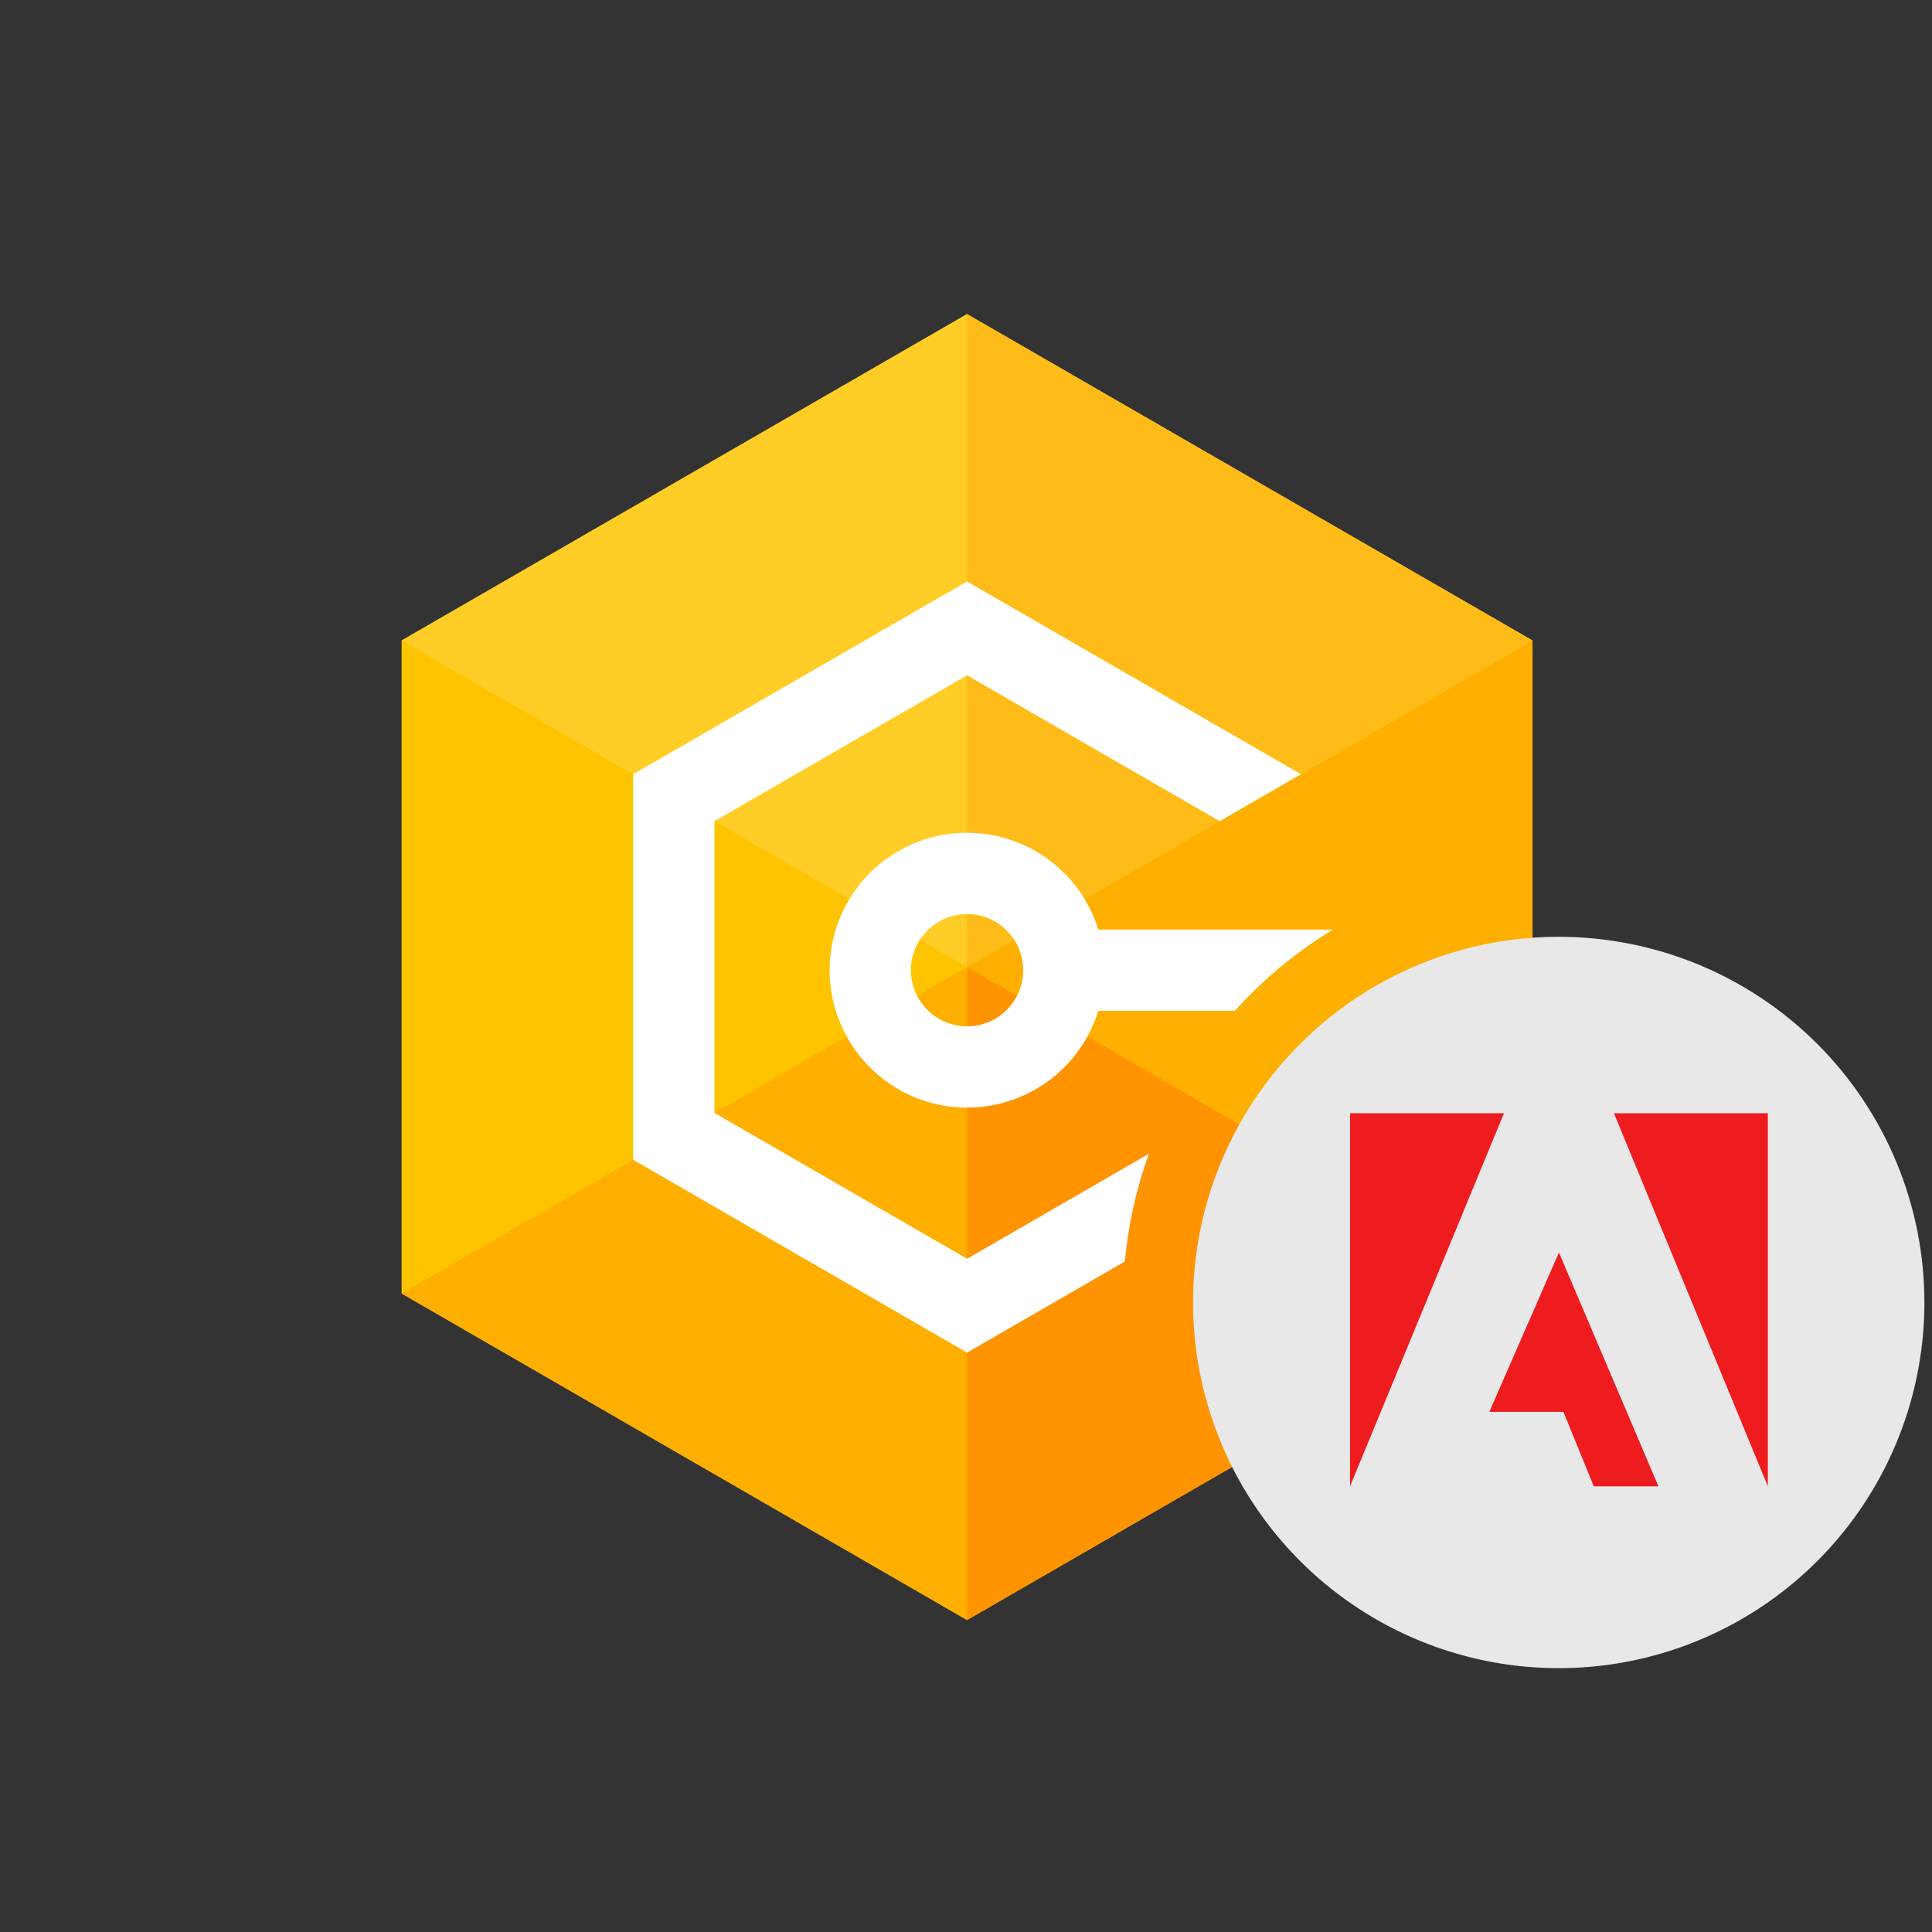 <svg viewBox="0 0 246 246" fill="none" xmlns="http://www.w3.org/2000/svg">
<rect x="0" y="0" width="246" height="246" fill="#333333" stroke="none"/>
<g clip-path="url(#clip0_10124_46414)">
<path d="M195.133 81.555V164.696L123.134 206.276L51.134 164.696V81.555L123.134 39.994L195.133 81.555Z" fill="#FFC400"/>
<path d="M123.134 39.994L51.134 81.555L123.134 123.134V39.992V39.994Z" fill="#FFCD26"/>
<path d="M123.134 123.134L51.134 164.696L123.134 206.276V206.274V123.134Z" fill="#FFAF00"/>
<path d="M195.133 81.555L123.134 123.134L195.133 164.696V164.695V81.555Z" fill="#FFAF00"/>
<path d="M123.134 39.992V123.134L195.133 81.555L123.134 39.994" fill="#FFBC19"/>
<path d="M123.134 123.134V206.274L195.133 164.695L123.134 123.134Z" fill="#FF9300"/>
<path d="M123.132 106.034C119.894 106.034 116.72 106.933 113.963 108.63C111.205 110.326 108.973 112.755 107.513 115.645C106.054 118.534 105.424 121.773 105.696 124.999C105.967 128.225 107.128 131.313 109.049 133.919C110.971 136.524 113.577 138.546 116.579 139.759C119.581 140.971 122.861 141.327 126.053 140.787C129.245 140.247 132.225 138.831 134.661 136.699C137.097 134.566 138.893 131.799 139.85 128.706H157.234C160.872 124.666 165.081 121.18 169.728 118.359H139.849C138.74 114.791 136.52 111.671 133.512 109.454C130.505 107.237 126.868 106.039 123.132 106.034ZM123.132 130.685C121.717 130.685 120.335 130.265 119.159 129.479C117.983 128.693 117.066 127.576 116.525 126.27C115.984 124.963 115.842 123.525 116.118 122.138C116.394 120.751 117.075 119.476 118.075 118.476C119.076 117.476 120.35 116.795 121.737 116.519C123.124 116.243 124.562 116.384 125.869 116.926C127.176 117.467 128.293 118.383 129.079 119.559C129.864 120.735 130.284 122.118 130.284 123.532C130.282 125.429 129.528 127.247 128.187 128.588C126.846 129.929 125.028 130.683 123.132 130.685Z" fill="white"/>
<path d="M146.29 146.905L123.133 160.277L90.966 141.701V104.557L123.133 85.988L155.3 104.557V104.559L165.647 98.584V98.582L123.133 74.04L80.619 98.582V147.673L123.133 172.227L143.223 160.625C143.656 155.94 144.687 151.329 146.29 146.905Z" fill="white"/>
<path fill-rule="evenodd" clip-rule="evenodd" d="M245.032 165.846C245.032 175.055 242.301 184.056 237.184 191.713C232.068 199.37 224.796 205.337 216.288 208.861C207.78 212.385 198.418 213.307 189.386 211.511C180.354 209.714 172.058 205.28 165.546 198.768C159.035 192.256 154.6 183.96 152.803 174.928C151.006 165.896 151.928 156.535 155.452 148.027C158.976 139.519 164.943 132.247 172.6 127.13C180.256 122.013 189.258 119.282 198.467 119.281C204.582 119.281 210.637 120.485 216.287 122.825C221.936 125.165 227.07 128.595 231.394 132.919C235.718 137.243 239.148 142.376 241.488 148.026C243.828 153.675 245.032 159.731 245.032 165.846Z" fill="#E8E8E8"/>
<path d="M191.5 141.75H171.9V189.25L191.5 141.75Z" fill="#EE1C1F"/>
<path d="M205.5 141.75H225.1V189.25L205.5 141.75Z" fill="#EE1C1F"/>
<path d="M189.633 179.771L198.5 159.483L211.167 189.25H202.933L199.07 179.771H189.633Z" fill="#EE1C1F"/>
</g>
<defs>
<clipPath id="clip0_10124_46414">
<rect width="246" height="246" fill="white"/>
</clipPath>
</defs>
</svg>
